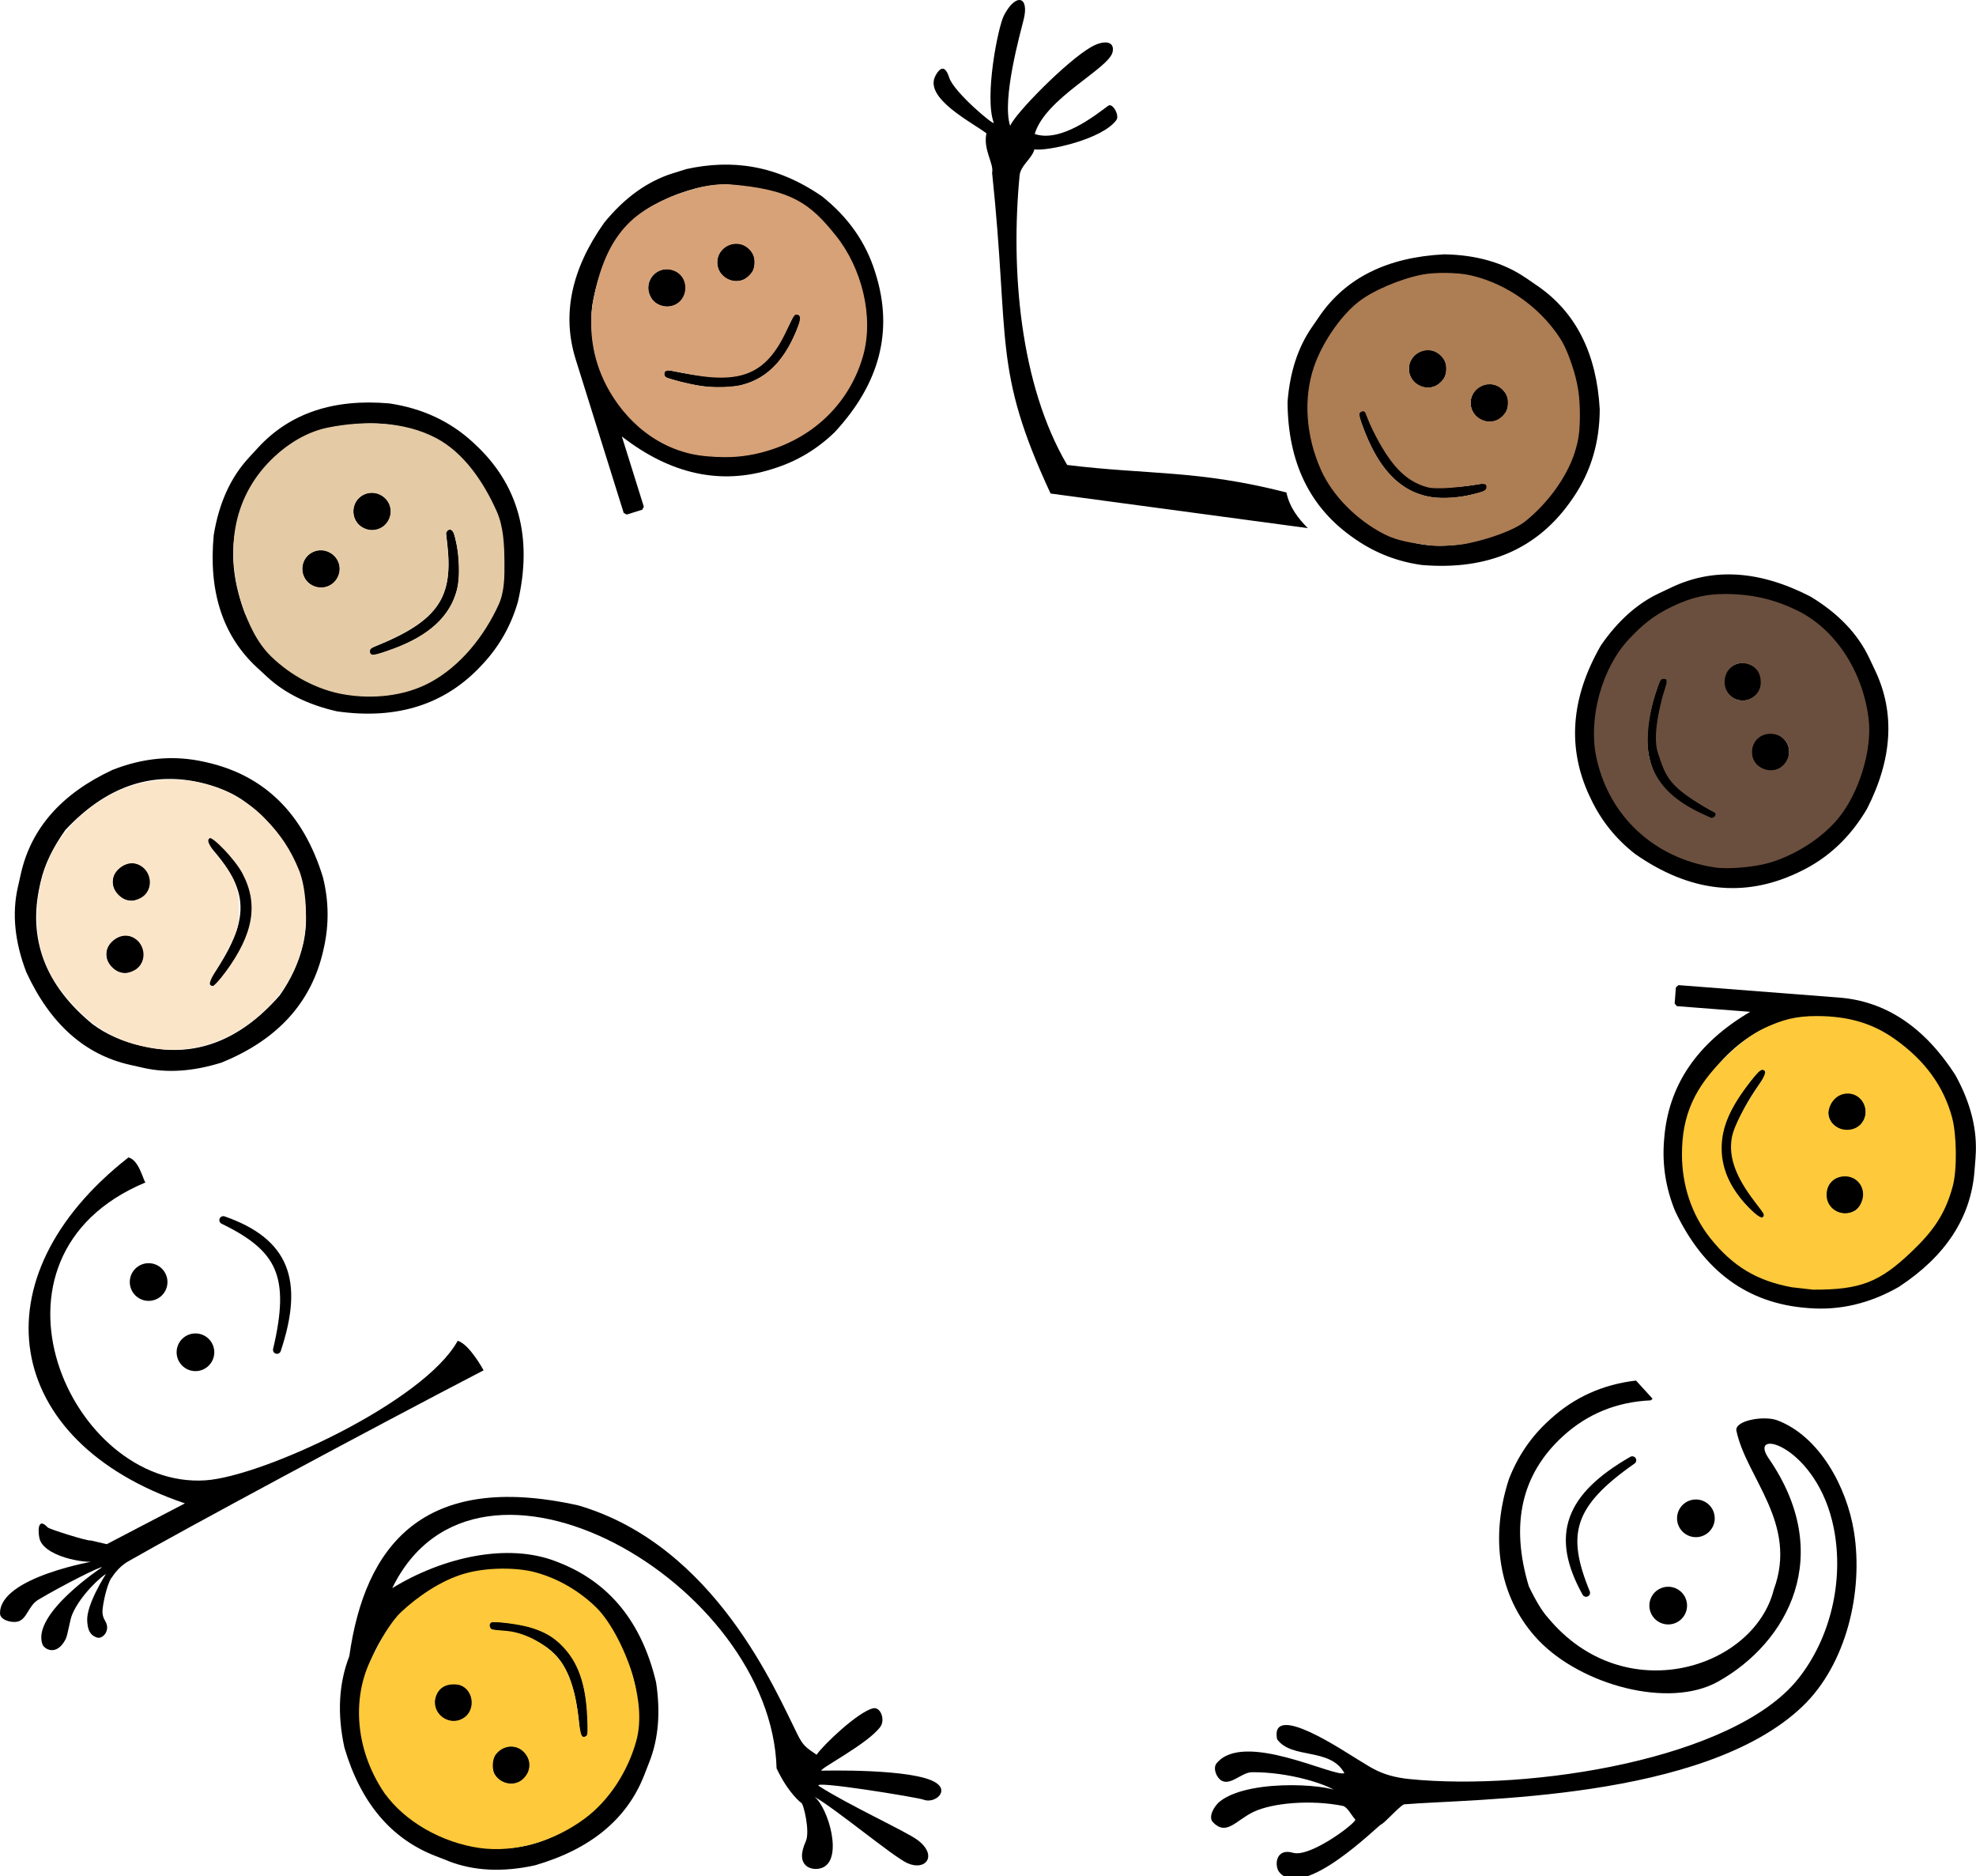 <?xml version="1.0" encoding="UTF-8" standalone="no"?>
<!-- Created with Inkscape (http://www.inkscape.org/) -->

<svg
   xmlns:dc="http://purl.org/dc/elements/1.1/"
   xmlns:cc="http://creativecommons.org/ns#"
   xmlns:rdf="http://www.w3.org/1999/02/22-rdf-syntax-ns#"
   xmlns:svg="http://www.w3.org/2000/svg"
   xmlns="http://www.w3.org/2000/svg"
   xmlns:sodipodi="http://sodipodi.sourceforge.net/DTD/sodipodi-0.dtd"
   xmlns:inkscape="http://www.inkscape.org/namespaces/inkscape"
   width="53.966mm"
   height="51.228mm"
   viewBox="0 0 53.966 51.228"
   version="1.1"
   id="svg8"
   inkscape:version="0.92.2 (5c3e80d, 2017-08-06)"
   sodipodi:docname="logo-small.svg"
   inkscape:export-filename="C:\Users\audra\Downloads\grooploops\logo.png"
   inkscape:export-xdpi="96"
   inkscape:export-ydpi="96">
  <defs
     id="defs2" />
  <sodipodi:namedview
     id="base"
     pagecolor="#ffffff"
     bordercolor="#666666"
     borderopacity="1.0"
     inkscape:pageopacity="0.0"
     inkscape:pageshadow="2"
     inkscape:zoom="1.1933151"
     inkscape:cx="111.11896"
     inkscape:cy="77.175477"
     inkscape:document-units="mm"
     inkscape:current-layer="layer1"
     showgrid="false"
     inkscape:window-width="1600"
     inkscape:window-height="838"
     inkscape:window-x="-8"
     inkscape:window-y="-8"
     inkscape:window-maximized="1"
     inkscape:snap-bbox="true"
     inkscape:snap-global="false"
     fit-margin-top="0"
     fit-margin-left="0"
     fit-margin-right="0"
     fit-margin-bottom="0" />
  <g
     inkscape:label="Layer 1"
     inkscape:groupmode="layer"
     id="layer1"
     transform="translate(-78.361,-78.122)">
    <g
       aria-label="grooploops"
       transform="matrix(-0.257,0.351,-0.351,-0.257,220.442,148.642)"
       style="font-style:normal;font-variant:normal;font-weight:normal;font-stretch:normal;font-size:4.939px;line-height:125%;font-family:'Austie Bost Simple Simon';-inkscape-font-specification:'Austie Bost Simple Simon';letter-spacing:0px;word-spacing:0px;fill:#000000;fill-opacity:1;stroke:none;stroke-width:0.265px;stroke-linecap:butt;stroke-linejoin:miter;stroke-opacity:1"
       id="text833" />
    <path
       d="m 90.613,128.939 -0.363,-0.141 c -1.214,-0.472 -2.042,-1.459 -2.483,-2.959 -0.2,-0.918 -0.155,-1.75 0.134,-2.495 0.423,-3.001 2.002,-5.063 6.257,-4.116 3.731,1.096 5.39,5.073 5.986,6.259 0.156,0.311 0.23,0.349 0.519,0.549 0.172,-0.258 1.127,-1.171 1.542,-1.268 0.207,-0.049 0.338,0.315 0.198,0.506 -0.341,0.465 -1.659,1.138 -1.61,1.197 0,0 2.53,-0.069 3.133,0.331 0.367,0.245 -0.051,0.576 -0.343,0.46 -0.154,-0.061 -3.124,-0.546 -2.854,-0.371 0.771,0.502 2.399,1.249 2.696,1.476 0.555,0.422 0.218,0.855 -0.284,0.628 -0.388,-0.176 -1.928,-1.462 -2.538,-1.813 0.379,0.294 0.809,1.75 0.188,1.949 -0.268,0.086 -0.735,-0.051 -0.423,-0.731 0.122,-0.267 -0.065,-1.047 -0.125,-1.052 -0.002,0.002 -0.349,-0.255 -0.673,-0.94 -0.14,-5.067 -8.172,-9.698 -10.497,-4.921 1.374,-0.842 3.14,-1.249 4.477,-0.729 l 0.061,0.024 c 1.389,0.54 2.278,1.632 2.668,3.276 0.124,0.816 0.065,1.537 -0.179,2.162 l -0.141,0.363 c -0.469,1.207 -1.465,2.03 -2.987,2.472 -0.881,0.193 -1.668,0.155 -2.361,-0.114 z m 4.87,-2.749 0.037,-0.095 c 0.519,-1.333 0.236,-2.641 -0.847,-3.924 -0.402,-0.388 -0.847,-0.677 -1.335,-0.867 -1.419,-0.552 -2.784,-0.245 -4.095,0.922 -0.354,0.437 -0.611,0.86 -0.77,1.27 -0.511,1.315 -0.261,2.61 0.752,3.887 0.438,0.428 0.881,0.728 1.328,0.902 l 0.089,0.035 c 1.43,0.556 2.776,0.265 4.038,-0.873 0.34,-0.335 0.608,-0.754 0.804,-1.257 z"
       style="font-style:normal;font-variant:normal;font-weight:normal;font-stretch:normal;font-size:28.222px;line-height:125%;font-family:circlefont;-inkscape-font-specification:circlefont;letter-spacing:0px;word-spacing:0px;fill:#000000;fill-opacity:1;stroke:none;stroke-width:0.115px;stroke-linecap:butt;stroke-linejoin:miter;stroke-opacity:1"
       id="path843"
       inkscape:connector-curvature="0"
       sodipodi:nodetypes="cccccscssccsssscasccccccccccccccscccscccc" />
    <path
       d="m 81.869,109.726 c 0.29,0.072 0.399,0.614 0.464,0.683 -4.887,2.042 -2.037,8.376 1.637,8.134 1.559,-0.103 5.972,-2.14 6.891,-3.81 0.326,0.095 0.707,0.806 0.707,0.806 -3.093,1.606 -8.213,4.359 -9.715,5.222 -0.272,0.157 -0.431,0.425 -0.431,0.425 -0.083,0.071 -0.218,0.508 -0.259,0.871 -0.015,0.131 0.013,0.232 0.071,0.327 0.157,0.256 -0.071,0.504 -0.224,0.452 -0.185,-0.062 -0.256,-0.197 -0.268,-0.465 -0.02,-0.45 0.51,-1.267 0.51,-1.267 -0.107,0.047 -0.687,0.557 -0.918,1.097 -0.071,0.166 -0.117,0.558 -0.184,0.686 -0.245,0.466 -0.583,0.269 -0.632,0.13 -0.291,-0.836 1.627,-2.098 1.627,-2.098 -0.014,-0.048 -1.099,0.503 -1.737,0.883 -0.284,0.169 -0.308,0.553 -0.584,0.602 -0.168,0.03 -0.458,-0.052 -0.462,-0.223 -0.025,-1.004 2.643,-1.445 2.643,-1.445 -0.097,0.107 -1.355,-0.049 -1.553,-0.563 -0.047,-0.123 -0.1,-0.679 0.211,-0.345 0.048,0.051 1.13,0.389 1.174,0.356 l 0.44,0.102 2.134,-1.114 c -4.989,-1.686 -5.738,-6.16 -1.542,-9.446 z"
       style="font-style:normal;font-variant:normal;font-weight:normal;font-stretch:normal;font-size:28.222px;line-height:125%;font-family:circlefont;-inkscape-font-specification:circlefont;letter-spacing:0px;word-spacing:0px;fill:#000000;fill-opacity:1;stroke:none;stroke-width:0.115px;stroke-linecap:butt;stroke-linejoin:miter;stroke-opacity:1"
       id="path845"
       inkscape:connector-curvature="0"
       sodipodi:nodetypes="ccsccscsssscssscsaacssccccc" />
    <path
       d="m 78.847,102.354 0.084,-0.374 c 0.28,-1.244 1.113,-2.188 2.5,-2.835 0.845,-0.334 1.681,-0.408 2.507,-0.222 l 0.059,0.013 c 1.59,0.358 2.651,1.404 3.183,3.137 0.162,0.647 0.17,1.292 0.025,1.935 l -0.013,0.059 c -0.321,1.427 -1.25,2.45 -2.787,3.071 -0.771,0.24 -1.478,0.288 -2.121,0.143 l -0.374,-0.084 c -1.24,-0.279 -2.184,-1.125 -2.833,-2.536 -0.314,-0.824 -0.391,-1.593 -0.23,-2.307 z m 3.376,4.324 0.094,0.021 c 1.368,0.308 2.595,-0.157 3.681,-1.395 0.318,-0.449 0.533,-0.922 0.646,-1.421 0.327,-1.454 -0.459,-2.904 -1.504,-3.794 -0.382,-0.325 -0.907,-0.509 -1.328,-0.604 -1.349,-0.304 -2.571,0.13 -3.666,1.3 -0.347,0.487 -0.572,0.959 -0.675,1.415 l -0.021,0.094 c -0.331,1.47 0.147,2.732 1.433,3.788 0.375,0.281 0.822,0.48 1.34,0.597 z"
       style="font-style:normal;font-variant:normal;font-weight:normal;font-stretch:normal;font-size:28.222px;line-height:125%;font-family:circlefont;-inkscape-font-specification:circlefont;letter-spacing:0px;word-spacing:0px;fill:#000000;fill-opacity:1;stroke:none;stroke-width:0.115px;stroke-linecap:butt;stroke-linejoin:miter;stroke-opacity:1"
       id="path847"
       inkscape:connector-curvature="0"
       sodipodi:nodetypes="cccccccccccccccccssccccccc" />
    <path
       d="m 85.155,90.621 0.26,-0.282 q 1.298,-1.404 3.584,-1.201 1.348,0.202 2.281,1.064 l 0.044,0.041 q 1.795,1.66 1.182,4.31 -0.276,0.961 -0.948,1.687 l -0.041,0.044 q -1.489,1.611 -3.95,1.262 -1.181,-0.268 -1.907,-0.939 l -0.282,-0.26 q -1.399,-1.294 -1.18,-3.614 0.212,-1.306 0.957,-2.111 z m 0.755,5.434 0.07,0.065 q 1.545,1.428 3.885,0.637 0.75,-0.343 1.271,-0.906 1.518,-1.641 0.634,-4.067 -0.406,-0.718 -0.881,-1.157 -1.523,-1.408 -3.824,-0.712 -0.817,0.371 -1.293,0.886 l -0.065,0.07 q -1.534,1.659 -0.658,3.996 0.276,0.647 0.861,1.188 z"
       style="font-style:normal;font-variant:normal;font-weight:normal;font-stretch:normal;font-size:28.222px;line-height:125%;font-family:circlefont;-inkscape-font-specification:circlefont;letter-spacing:0px;word-spacing:0px;fill:#000000;fill-opacity:1;stroke:none;stroke-width:0.115px;stroke-linecap:butt;stroke-linejoin:miter;stroke-opacity:1"
       id="path849"
       inkscape:connector-curvature="0" />
    <path
       d="m 96.738,82.854 0.366,-0.115 c 1.238,-0.272 2.454,-0.119 3.706,0.744 0.712,0.564 1.195,1.251 1.448,2.059 l 0.018,0.057 c 0.487,1.556 0.113,2.998 -1.121,4.326 -0.479,0.464 -1.033,0.794 -1.662,0.991 l -0.057,0.018 c -1.396,0.437 -2.76,0.139 -4.091,-0.893 l 0.599,1.916 -0.043,0.083 -0.423,0.132 -0.083,-0.043 -1.313,-4.199 c -0.379,-1.213 -0.121,-2.453 0.776,-3.722 0.556,-0.685 1.183,-1.136 1.881,-1.355 z m -2.051,5.088 0.029,0.091 c 0.419,1.339 1.436,2.168 3.051,2.487 0.548,0.051 1.065,-3.9e-4 1.554,-0.153 1.423,-0.445 2.502,-1.843 2.545,-3.221 0.015,-0.479 -0.028,-1.02 -0.157,-1.432 -0.413,-1.32 -1.739,-2.048 -2.951,-2.46 -0.497,-0.169 -1.127,-0.077 -1.573,0.063 l -0.091,0.029 c -1.438,0.45 -2.291,1.495 -2.561,3.137 -0.055,0.465 -0.004,0.952 0.155,1.459 z"
       style="font-style:normal;font-variant:normal;font-weight:normal;font-stretch:normal;font-size:28.222px;line-height:125%;font-family:circlefont;-inkscape-font-specification:circlefont;letter-spacing:0px;word-spacing:0px;fill:#000000;fill-opacity:1;stroke:none;stroke-width:0.115px;stroke-linecap:butt;stroke-linejoin:miter;stroke-opacity:1"
       id="path851"
       inkscape:connector-curvature="0"
       sodipodi:nodetypes="cccccccccccccscccccccscaccccc" />
    <path
       d="m 108.854,81.394 c -0.379,0.534 -1.89,0.862 -2.243,0.807 -0.071,0.261 -0.377,0.435 -0.404,0.712 -0.246,2.559 0.002,5.698 1.299,7.905 2.21,0.273 3.563,0.129 5.988,0.751 0.089,0.417 0.323,0.708 0.585,0.974 l -7.026,-0.945 c -1.593,-3.431 -1.108,-4.145 -1.597,-8.758 0.056,-0.248 -0.25,-0.628 -0.155,-1.077 -0.372,-0.29 -1.725,-0.961 -1.39,-1.577 0.06,-0.111 0.232,-0.39 0.374,0.056 0.128,0.402 1.257,1.343 1.215,1.229 -0.258,-0.702 0.113,-2.61 0.282,-2.933 0.322,-0.615 0.692,-0.522 0.538,0.109 -0.085,0.348 -0.608,2.191 -0.371,2.913 0.133,-0.338 1.55,-1.777 2.211,-2.154 0.355,-0.203 0.655,-0.161 0.586,0.139 -0.105,0.455 -1.839,1.258 -2.126,2.235 0.713,0.246 1.672,-0.523 2.006,-0.77 0.121,-0.089 0.314,0.262 0.227,0.384 z"
       style="font-style:normal;font-variant:normal;font-weight:normal;font-stretch:normal;font-size:28.222px;line-height:125%;font-family:circlefont;-inkscape-font-specification:circlefont;letter-spacing:0px;word-spacing:0px;fill:#000000;fill-opacity:1;stroke:none;stroke-width:0.115px;stroke-linecap:butt;stroke-linejoin:miter;stroke-opacity:1"
       id="path853"
       inkscape:connector-curvature="0"
       sodipodi:nodetypes="ccsccccccasssscsscssc" />
    <path
       d="m 120.032,85.709 0.316,0.217 q 1.576,1.083 1.703,3.374 -0.005,1.363 -0.725,2.411 l -0.034,0.049 q -1.385,2.016 -4.095,1.79 -0.991,-0.135 -1.806,-0.695 l -0.049,-0.034 q -1.808,-1.242 -1.817,-3.728 0.095,-1.207 0.655,-2.022 l 0.217,-0.316 q 1.079,-1.571 3.407,-1.688 1.323,0.022 2.227,0.643 z m -5.268,1.529 -0.054,0.079 q -1.191,1.734 -0.072,3.936 0.448,0.693 1.08,1.127 1.843,1.266 4.116,0.043 0.652,-0.505 1.019,-1.038 1.174,-1.709 0.154,-3.887 -0.485,-0.755 -1.063,-1.152 l -0.079,-0.054 q -1.862,-1.28 -4.049,-0.077 -0.6,0.366 -1.052,1.023 z"
       style="font-style:normal;font-variant:normal;font-weight:normal;font-stretch:normal;font-size:28.222px;line-height:125%;font-family:circlefont;-inkscape-font-specification:circlefont;letter-spacing:0px;word-spacing:0px;fill:#000000;fill-opacity:1;stroke:none;stroke-width:0.115px;stroke-linecap:butt;stroke-linejoin:miter;stroke-opacity:1"
       id="path855"
       inkscape:connector-curvature="0" />
    <path
       d="m 129.409,96.084 0.164,0.347 q 0.819,1.728 -0.221,3.773 -0.69,1.176 -1.838,1.72 l -0.054,0.026 q -2.21,1.048 -4.44,-0.508 -0.789,-0.614 -1.212,-1.508 l -0.026,-0.054 q -0.94,-1.982 0.301,-4.136 0.688,-0.996 1.582,-1.42 l 0.347,-0.164 q 1.722,-0.817 3.794,0.251 1.133,0.683 1.603,1.674 z m -5.324,-1.323 -0.087,0.041 q -1.901,0.901 -2.038,3.368 0.039,0.824 0.368,1.517 0.958,2.02 3.538,2.104 0.817,-0.109 1.402,-0.386 1.874,-0.888 2.085,-3.284 -0.04,-0.896 -0.341,-1.53 l -0.041,-0.087 q -0.968,-2.042 -3.463,-2.099 -0.703,0.015 -1.423,0.356 z"
       style="font-style:normal;font-variant:normal;font-weight:normal;font-stretch:normal;font-size:28.222px;line-height:125%;font-family:circlefont;-inkscape-font-specification:circlefont;letter-spacing:0px;word-spacing:0px;fill:#000000;fill-opacity:1;stroke:none;stroke-width:0.115px;stroke-linecap:butt;stroke-linejoin:miter;stroke-opacity:1"
       id="path857"
       inkscape:connector-curvature="0" />
    <path
       d="m 132.316,109.715 -0.03,0.382 q -0.148,1.906 -2.067,3.164 -1.183,0.678 -2.45,0.58 l -0.06,-0.005 q -2.438,-0.189 -3.6,-2.648 -0.379,-0.925 -0.303,-1.911 l 0.005,-0.06 q 0.169,-2.187 2.349,-3.467 l -2.002,-0.155 -0.061,-0.071 0.034,-0.442 0.071,-0.061 4.386,0.34 q 1.9,0.147 3.168,2.103 0.644,1.156 0.559,2.25 z m -3.962,-3.794 -0.096,-0.007 q -2.098,-0.163 -3.442,1.91 -0.376,0.734 -0.435,1.499 -0.173,2.229 2.025,3.584 0.763,0.312 1.409,0.362 2.068,0.16 3.441,-1.813 0.41,-0.798 0.465,-1.497 l 0.007,-0.096 q 0.175,-2.253 -1.962,-3.543 -0.617,-0.336 -1.412,-0.398 z"
       style="font-style:normal;font-variant:normal;font-weight:normal;font-stretch:normal;font-size:28.222px;line-height:125%;font-family:circlefont;-inkscape-font-specification:circlefont;letter-spacing:0px;word-spacing:0px;fill:#000000;fill-opacity:1;stroke:none;stroke-width:0.115px;stroke-linecap:butt;stroke-linejoin:miter;stroke-opacity:1"
       id="path859"
       inkscape:connector-curvature="0" />
    <g
       style="font-style:normal;font-variant:normal;font-weight:normal;font-stretch:normal;font-size:4.939px;line-height:125%;font-family:'Austie Bost Simple Simon';-inkscape-font-specification:'Austie Bost Simple Simon';letter-spacing:0px;word-spacing:0px;fill:#000000;fill-opacity:1;stroke:none;stroke-width:0.265px;stroke-linecap:butt;stroke-linejoin:miter;stroke-opacity:1"
       id="g825"
       transform="matrix(-0.296,0.319,-0.319,-0.296,184.706,111.692)">
      <path
         sodipodi:nodetypes="ccascsssacsaaccccsscsaccccccsccccaaacc"
         inkscape:connector-curvature="0"
         id="path861"
         style="font-style:normal;font-variant:normal;font-weight:normal;font-stretch:normal;font-size:28.222px;font-family:circlefont;-inkscape-font-specification:circlefont;stroke-width:0.265px"
         d="m 132.734,90.012 c 0.291,0.128 1.684,0.09 1.886,0.19 0.206,0.103 6.85,0.31 6.552,2.646 -0.063,0.494 -0.96,1.238 -1.482,0.193 -0.479,-0.959 -3.871,-1.602 -4.18,-1.451 -0.017,0.31 -0.25,0.921 -0.097,1.17 1.08,1.755 2.87,3.366 4.083,3.848 1.149,0.457 2.278,0.202 2.212,1.427 -0.025,0.468 -0.825,0.644 -1.287,0.564 -2.456,-0.426 -5.832,-4.84 -5.437,-5.133 0.034,0.853 1.171,3.233 2.762,4.914 0.434,0.458 1.518,0.391 1.678,1.027 0.092,0.365 -0.194,0.947 -0.569,0.974 -2.677,0.193 -4.378,-6.028 -5.017,-6.298 -0.588,1.77 1.63,3.002 1.313,4.547 -1.456,1.979 -2.313,-3.663 -2.516,-4.604 -0.183,-0.787 -0.198,-1.732 -1.305,-3.194 -4.63,-6.115 -14.771,-14.074 -21.192,-13.599 -3.23,0.239 -6.472,2.056 -8.455,4.788 -3.072,4.233 -1.009,8.283 -0.448,6.042 1.586,-7.271 7.667,-8.809 12.441,-7.264 3.381,1.094 5.99,6.161 5.767,10.003 -0.199,3.423 -2.358,6.496 -6.137,8.255 -1.431,0.572 -2.901,0.795 -4.412,0.669 l -0.137,-0.011 c -2.023,-0.169 -3.831,-0.933 -5.423,-2.292 l 0.128,-1.538 0.151,0.013 c 1.525,1.501 3.322,2.338 5.391,2.51 3.516,0.293 6.305,-1.318 8.368,-4.833 0.374,-0.946 0.583,-1.689 0.629,-2.229 0.977,-7.456 -6.461,-11.642 -10.934,-9.183 -4.093,1.7 -3.969,6.048 -5.713,8.502 -0.397,0.52 -1.888,-0.621 -2.222,-1.437 -1.072,-2.62 0.107,-6.061 1.854,-8.289 2.35,-2.997 6.431,-5.312 10.233,-5.081 8.569,0.519 18.322,11.25 21.516,14.155 z" />
    </g>
    <circle
       style="fill:none;fill-opacity:1;stroke:none;stroke-width:0.076;stroke-linejoin:round;stroke-miterlimit:4;stroke-dasharray:none;stroke-opacity:1"
       id="path837"
       cx="187.952"
       cy="111.216"
       r="18.387"
       transform="rotate(18.666)" />
    <circle
       style="fill:#000000;fill-opacity:1;stroke:#000000;stroke-width:0.139;stroke-linejoin:round;stroke-miterlimit:4;stroke-dasharray:none;stroke-opacity:1"
       id="path866-4"
       cx="96.578"
       cy="85.983"
       r="0.445" />
    <path
       style="fill:#000000;fill-rule:evenodd;stroke:#000000;stroke-width:0.217;stroke-linecap:round;stroke-linejoin:round;stroke-miterlimit:4;stroke-dasharray:none;stroke-opacity:1;paint-order:stroke fill markers"
       d="m 96.604,88.335 c 2.035,0.448 2.781,0.057 3.518,-1.521 -0.564,1.7 -1.611,2.123 -3.518,1.521 z"
       id="path895"
       inkscape:connector-curvature="0"
       sodipodi:nodetypes="ccc" />
    <circle
       style="fill:#000000;fill-opacity:1;stroke:#000000;stroke-width:0.139;stroke-linejoin:round;stroke-miterlimit:4;stroke-dasharray:none;stroke-opacity:1"
       id="path866-4-6"
       cx="98.463"
       cy="85.286"
       r="0.445" />
    <circle
       style="fill:#000000;fill-opacity:1;stroke:#000000;stroke-width:0.139;stroke-linejoin:round;stroke-miterlimit:4;stroke-dasharray:none;stroke-opacity:1"
       id="path866-4-9"
       cx="90.744"
       cy="124.609"
       r="0.445" />
    <circle
       style="fill:#000000;fill-opacity:1;stroke:#000000;stroke-width:0.139;stroke-linejoin:round;stroke-miterlimit:4;stroke-dasharray:none;stroke-opacity:1"
       id="path866-4-4"
       cx="92.316"
       cy="126.319"
       r="0.445" />
    <path
       style="fill:#000000;fill-rule:evenodd;stroke:#000000;stroke-width:0.217;stroke-linecap:round;stroke-linejoin:round;stroke-miterlimit:4;stroke-dasharray:none;stroke-opacity:1;paint-order:stroke fill markers"
       d="m 94.31,125.441 c -0.162,-2.078 -0.752,-2.678 -2.476,-2.925 1.79,0.047 2.499,0.926 2.476,2.925 z"
       id="path895-0"
       inkscape:connector-curvature="0"
       sodipodi:nodetypes="ccc"
       inkscape:transform-center-x="-0.46491404"
       inkscape:transform-center-y="-0.92989017" />
    <path
       style="fill:#000000;fill-rule:evenodd;stroke:#000000;stroke-width:0.217;stroke-linecap:round;stroke-linejoin:round;stroke-miterlimit:4;stroke-dasharray:none;stroke-opacity:1;paint-order:stroke fill markers"
       d="m 85.925,114.98 c 0.48,-2.028 0.102,-2.78 -1.465,-3.542 1.69,0.592 2.096,1.645 1.465,3.542 z"
       id="path895-2"
       inkscape:connector-curvature="0"
       sodipodi:nodetypes="ccc" />
    <circle
       style="fill:#000000;fill-opacity:1;stroke:#000000;stroke-width:0.139;stroke-linejoin:round;stroke-miterlimit:4;stroke-dasharray:none;stroke-opacity:1"
       id="path866-4-9-2"
       cx="82.42"
       cy="113.128"
       r="0.445" />
    <circle
       style="fill:#000000;fill-opacity:1;stroke:#000000;stroke-width:0.139;stroke-linejoin:round;stroke-miterlimit:4;stroke-dasharray:none;stroke-opacity:1"
       id="path866-4-9-8"
       cx="83.699"
       cy="115.046"
       r="0.445" />
    <circle
       style="fill:#000000;fill-opacity:1;stroke:#000000;stroke-width:0.139;stroke-linejoin:round;stroke-miterlimit:4;stroke-dasharray:none;stroke-opacity:1"
       id="path866-4-9-3"
       cx="81.781"
       cy="104.177"
       r="0.445" />
    <circle
       style="fill:#000000;fill-opacity:1;stroke:#000000;stroke-width:0.139;stroke-linejoin:round;stroke-miterlimit:4;stroke-dasharray:none;stroke-opacity:1"
       id="path866-4-9-1"
       cx="81.955"
       cy="102.201"
       r="0.445" />
    <path
       style="fill:#000000;fill-rule:evenodd;stroke:#000000;stroke-width:0.217;stroke-linecap:round;stroke-linejoin:round;stroke-miterlimit:4;stroke-dasharray:none;stroke-opacity:1;paint-order:stroke fill markers"
       d="m 84.177,104.937 c 1.194,-1.708 1.12,-2.547 -0.056,-3.832 1.353,1.173 1.342,2.302 0.056,3.832 z"
       id="path895-2-4"
       inkscape:connector-curvature="0"
       sodipodi:nodetypes="ccc"
       inkscape:transform-center-x="0.058136159"
       inkscape:transform-center-y="-0.98808961" />
    <path
       style="fill:#000000;fill-rule:evenodd;stroke:#000000;stroke-width:0.217;stroke-linecap:round;stroke-linejoin:round;stroke-miterlimit:4;stroke-dasharray:none;stroke-opacity:1;paint-order:stroke fill markers"
       d="m 88.564,95.904 c 1.942,-0.756 2.346,-1.495 2.083,-3.217 0.473,1.727 -0.163,2.66 -2.083,3.217 z"
       id="path895-2-3"
       inkscape:connector-curvature="0"
       sodipodi:nodetypes="ccc" />
    <circle
       style="fill:#000000;fill-opacity:1;stroke:#000000;stroke-width:0.139;stroke-linejoin:round;stroke-miterlimit:4;stroke-dasharray:none;stroke-opacity:1"
       id="path866-4-5"
       cx="87.128"
       cy="93.656"
       r="0.445" />
    <circle
       style="fill:#000000;fill-opacity:1;stroke:#000000;stroke-width:0.139;stroke-linejoin:round;stroke-miterlimit:4;stroke-dasharray:none;stroke-opacity:1"
       id="path866-4-42"
       cx="88.523"
       cy="92.087"
       r="0.445" />
    <circle
       style="fill:#000000;fill-opacity:1;stroke:#000000;stroke-width:0.139;stroke-linejoin:round;stroke-miterlimit:4;stroke-dasharray:none;stroke-opacity:1"
       id="path866-4-69"
       cx="117.353"
       cy="88.193"
       r="0.445" />
    <circle
       style="fill:#000000;fill-opacity:1;stroke:#000000;stroke-width:0.139;stroke-linejoin:round;stroke-miterlimit:4;stroke-dasharray:none;stroke-opacity:1"
       id="path866-4-8"
       cx="119.039"
       cy="89.123"
       r="0.445" />
    <path
       style="fill:#000000;fill-rule:evenodd;stroke:#000000;stroke-width:0.217;stroke-linecap:round;stroke-linejoin:round;stroke-miterlimit:4;stroke-dasharray:none;stroke-opacity:1;paint-order:stroke fill markers"
       d="m 115.584,89.454 c 0.819,1.916 1.571,2.296 3.283,1.977 -1.711,0.529 -2.664,-0.077 -3.283,-1.977 z"
       id="path895-5"
       inkscape:connector-curvature="0"
       sodipodi:nodetypes="ccc" />
    <path
       style="fill:#000000;fill-rule:evenodd;stroke:#000000;stroke-width:0.217;stroke-linecap:round;stroke-linejoin:round;stroke-miterlimit:4;stroke-dasharray:none;stroke-opacity:1;paint-order:stroke fill markers"
       d="m 123.793,96.746 c -0.558,2.008 -0.187,2.832 1.349,3.653 -1.666,-0.656 -2.053,-1.783 -1.349,-3.653 z"
       id="path895-3"
       inkscape:connector-curvature="0"
       sodipodi:nodetypes="ccc" />
    <circle
       style="fill:#000000;fill-opacity:1;stroke:#000000;stroke-width:0.139;stroke-linejoin:round;stroke-miterlimit:4;stroke-dasharray:none;stroke-opacity:1"
       id="path866-4-8-2"
       cx="125.956"
       cy="96.737"
       r="0.445" />
    <circle
       style="fill:#000000;fill-opacity:1;stroke:#000000;stroke-width:0.139;stroke-linejoin:round;stroke-miterlimit:4;stroke-dasharray:none;stroke-opacity:1"
       id="path866-4-8-9"
       cx="126.711"
       cy="98.655"
       r="0.445" />
    <path
       style="fill:#000000;fill-opacity:1;stroke:#000000;stroke-width:0.139;stroke-linejoin:round;stroke-miterlimit:4;stroke-dasharray:none;stroke-opacity:1"
       d="m 129.249,108.478 a 0.445,0.445 0 0 1 -0.445,0.445 0.445,0.445 0 0 1 -0.445,-0.445 0.445,0.445 0 0 1 0.445,-0.445 0.445,0.445 0 0 1 0.445,0.445 z"
       id="path866-4-8-1"
       inkscape:connector-curvature="0" />
    <circle
       style="fill:#000000;fill-opacity:1;stroke:#000000;stroke-width:0.139;stroke-linejoin:round;stroke-miterlimit:4;stroke-dasharray:none;stroke-opacity:1"
       id="path866-4-8-7"
       cx="128.745"
       cy="110.745"
       r="0.445" />
    <circle
       style="fill:#000000;fill-opacity:1;stroke:#000000;stroke-width:0.139;stroke-linejoin:round;stroke-miterlimit:4;stroke-dasharray:none;stroke-opacity:1"
       id="path866-4-8-8"
       cx="124.677"
       cy="119.58"
       r="0.445" />
    <circle
       style="fill:#000000;fill-opacity:1;stroke:#000000;stroke-width:0.139;stroke-linejoin:round;stroke-miterlimit:4;stroke-dasharray:none;stroke-opacity:1"
       id="path866-4-8-16"
       cx="123.921"
       cy="121.963"
       r="0.445" />
    <path
       style="fill:#000000;fill-rule:evenodd;stroke:#000000;stroke-width:0.217;stroke-linecap:round;stroke-linejoin:round;stroke-miterlimit:4;stroke-dasharray:none;stroke-opacity:1;paint-order:stroke fill markers"
       d="m 126.484,107.436 c -1.237,1.677 -1.183,2.518 -0.041,3.832 -1.323,-1.207 -1.284,-2.335 0.041,-3.832 z"
       id="path895-3-6"
       inkscape:connector-curvature="0"
       sodipodi:nodetypes="ccc" />
    <path
       style="fill:#000000;fill-rule:evenodd;stroke:#000000;stroke-width:0.217;stroke-linecap:round;stroke-linejoin:round;stroke-miterlimit:4;stroke-dasharray:none;stroke-opacity:1;paint-order:stroke fill markers"
       d="m 122.94,117.995 c -1.707,1.195 -1.925,2.008 -1.262,3.619 -0.869,-1.566 -0.471,-2.623 1.262,-3.619 z"
       id="path895-3-7"
       inkscape:connector-curvature="0"
       sodipodi:nodetypes="ccc" />
    <path
       style="fill:#fec93a;fill-opacity:1;stroke:#fec93a;stroke-width:0.041;stroke-opacity:1"
       d="m 88.866,127.055 c -0.818,-1.216 -0.885,-2.689 -0.273,-3.767 0.198,-0.424 0.481,-0.895 0.741,-1.138 0.435,-0.407 1.072,-0.853 1.713,-1.039 0.616,-0.179 1.431,-0.171 1.923,-0.039 0.651,0.175 1.234,0.535 1.668,0.964 0.406,0.402 0.823,1.235 1.01,1.939 0.145,0.546 0.22,1.149 0.067,1.693 -0.228,0.809 -0.724,1.597 -1.4,2.097 -0.796,0.589 -1.862,0.941 -2.871,0.794 -0.985,-0.144 -2.008,-0.696 -2.578,-1.505 z m 3.799,-0.349 c 0.232,-0.223 0.233,-0.551 0.002,-0.773 -0.225,-0.216 -0.577,-0.179 -0.782,0.082 -0.106,0.135 -0.116,0.447 -0.019,0.586 0.193,0.275 0.571,0.325 0.8,0.105 z m 1.719,-1.165 c 0.047,-0.03 0.053,-0.135 0.032,-0.565 -0.043,-0.887 -0.245,-1.461 -0.67,-1.906 -0.255,-0.268 -0.494,-0.408 -0.9,-0.529 -0.293,-0.088 -0.979,-0.176 -1.076,-0.139 -0.094,0.036 -0.065,0.213 0.039,0.235 0.051,0.011 0.224,0.022 0.397,0.039 0.532,0.051 1.076,0.383 1.363,0.709 0.286,0.317 0.502,0.911 0.572,1.682 0.057,0.478 0.1,0.564 0.243,0.474 z m -3.368,-0.481 c 0.413,-0.244 0.281,-0.925 -0.187,-0.963 -0.314,-0.025 -0.52,0.104 -0.592,0.371 -0.122,0.451 0.376,0.83 0.779,0.592 z"
       id="path872"
       inkscape:connector-curvature="0"
       sodipodi:nodetypes="cccaccaasscccccccccscccscccsscs" />
    <path
       style="fill:#fbe5c9;fill-opacity:1;stroke:#fbe5c9;stroke-width:0.058;stroke-opacity:1"
       d="m 82.491,106.707 c -0.786,-0.132 -1.409,-0.453 -1.968,-1.014 -0.798,-0.8 -1.129,-1.554 -1.122,-2.559 0.01,-1.329 0.571,-2.361 1.696,-3.113 1.384,-0.926 3.299,-0.731 4.464,0.455 0.44,0.448 0.712,0.858 0.941,1.42 0.197,0.484 0.245,1.392 0.104,1.991 -0.199,0.85 -0.651,1.541 -1.363,2.089 -0.848,0.652 -1.768,0.896 -2.753,0.73 z m 2.047,-2.018 c 0.78,-1.06 0.92,-1.886 0.464,-2.742 -0.199,-0.373 -0.823,-1.028 -0.922,-0.967 -0.116,0.072 -0.067,0.205 0.198,0.53 0.463,0.568 0.579,0.853 0.58,1.42 6.9e-4,0.451 -0.018,0.532 -0.211,0.93 -0.117,0.24 -0.304,0.578 -0.415,0.752 -0.201,0.312 -0.222,0.469 -0.064,0.469 0.045,0 0.211,-0.177 0.37,-0.392 z m -2.504,-0.041 c 0.429,-0.222 0.337,-0.876 -0.14,-0.996 -0.304,-0.076 -0.673,0.222 -0.667,0.54 0.005,0.252 0.287,0.534 0.538,0.538 0.058,9.1e-4 0.178,-0.036 0.268,-0.082 z m 0.174,-1.976 c 0.429,-0.222 0.337,-0.876 -0.14,-0.996 -0.304,-0.076 -0.673,0.222 -0.667,0.54 0.005,0.252 0.287,0.534 0.538,0.538 0.058,9e-4 0.178,-0.036 0.268,-0.082 z"
       id="path882"
       inkscape:connector-curvature="0" />
    <path
       style="fill:#e4cba5;fill-opacity:1;stroke:#e4cba5;stroke-width:0.029;stroke-opacity:1"
       d="m 87.756,97.069 c -0.731,-0.126 -1.441,-0.511 -1.974,-1.026 -0.389,-0.376 -0.633,-0.91 -0.797,-1.413 -0.501,-1.584 -0.207,-3.018 0.885,-4.034 0.4,-0.372 0.908,-0.675 1.445,-0.784 0.97,-0.197 2.081,-0.177 2.956,0.287 0.756,0.402 1.287,1.198 1.638,1.98 0.192,0.427 0.21,0.92 0.214,1.389 0.004,0.392 0.004,0.808 -0.159,1.164 -0.392,0.856 -1.04,1.671 -1.87,2.116 -0.693,0.371 -1.562,0.455 -2.336,0.321 z m 1.365,-1.224 c 0.968,-0.36 1.536,-0.886 1.732,-1.607 0.116,-0.425 0.025,-1.498 -0.139,-1.636 -0.054,-0.045 -0.069,-0.047 -0.123,-0.01 -0.036,0.025 -0.059,0.069 -0.057,0.11 0.003,0.038 0.021,0.24 0.04,0.449 0.112,1.127 -0.216,1.734 -1.251,2.273 -0.152,0.08 -0.394,0.195 -0.538,0.255 -0.313,0.131 -0.334,0.145 -0.334,0.232 0,0.152 0.109,0.141 0.668,-0.067 z m -1.753,-1.726 c 0.165,-0.08 0.282,-0.271 0.282,-0.462 0,-0.388 -0.42,-0.642 -0.768,-0.464 -0.372,0.19 -0.368,0.74 0.006,0.925 0.159,0.079 0.32,0.079 0.48,0.002 z m 1.395,-1.569 c 0.165,-0.08 0.281,-0.271 0.281,-0.462 0,-0.388 -0.42,-0.642 -0.768,-0.464 -0.372,0.19 -0.368,0.74 0.006,0.925 0.159,0.079 0.32,0.079 0.48,0.002 z"
       id="path884"
       inkscape:connector-curvature="0"
       sodipodi:nodetypes="aacsaaaaaaacsccccccscccscccccscccc" />
    <path
       style="fill:#d7a278;fill-opacity:1;stroke:#d7a278;stroke-width:0.029;stroke-opacity:1"
       d="m 94.786,88.32 c -0.283,-0.699 -0.322,-1.431 -0.199,-2.045 0.168,-0.842 0.438,-1.534 0.949,-2.045 0.392,-0.392 0.957,-0.675 1.532,-0.858 0.415,-0.132 0.728,-0.205 1.138,-0.208 1.789,0.128 2.288,0.548 2.973,1.402 0.699,0.871 1.042,2.196 0.739,3.27 -0.322,1.138 -1.175,2.112 -2.475,2.543 -0.41,0.136 -0.827,0.213 -1.283,0.211 -0.32,-9.1e-4 -0.667,-0.03 -0.932,-0.091 -1.272,-0.293 -2.086,-1.299 -2.442,-2.178 z m 3.859,0.322 c 0.652,-0.179 1.109,-0.63 1.459,-1.439 0.132,-0.306 0.153,-0.446 0.072,-0.489 -0.033,-0.018 -0.077,-0.025 -0.098,-0.017 -0.021,0.008 -0.106,0.123 -0.166,0.265 -0.588,1.378 -1.275,1.682 -2.977,1.313 -0.371,-0.081 -0.441,-0.059 -0.441,0.066 0,0.045 0.025,0.081 0.074,0.105 0.11,0.053 0.616,0.178 0.914,0.226 0.326,0.053 0.916,0.038 1.162,-0.03 z m -1.776,-2.224 c 0.319,-0.218 0.291,-0.732 -0.049,-0.896 -0.501,-0.243 -0.975,0.296 -0.67,0.762 0.145,0.223 0.495,0.288 0.719,0.134 z m 1.782,-0.639 c 0.1,-0.038 0.233,-0.16 0.288,-0.266 0.022,-0.043 0.041,-0.145 0.041,-0.227 0,-0.167 -0.044,-0.269 -0.165,-0.383 -0.361,-0.342 -0.962,-0.009 -0.87,0.482 0.058,0.308 0.411,0.505 0.705,0.394 z"
       id="path886"
       inkscape:connector-curvature="0"
       sodipodi:nodetypes="cssccasccscsccsssccssccsccscccc" />
    <path
       style="fill:#ad7d54;fill-opacity:1;stroke:#ad7d54;stroke-width:0.029;stroke-opacity:1"
       d="m 117.42,93.001 c -0.494,-0.067 -0.881,-0.121 -1.23,-0.297 -0.762,-0.384 -1.423,-1.055 -1.733,-1.743 -0.435,-0.965 -0.478,-1.991 -0.199,-2.813 0.211,-0.621 0.692,-1.357 1.202,-1.764 0.398,-0.317 1.161,-0.637 1.75,-0.751 0.345,-0.066 0.945,-0.056 1.264,0.011 0.892,0.186 1.759,0.749 2.326,1.501 0.234,0.31 0.328,0.507 0.477,0.945 0.165,0.486 0.216,0.863 0.217,1.344 4.3e-4,0.438 -0.026,0.692 -0.147,1.06 -0.213,0.649 -0.716,1.35 -1.331,1.846 -0.314,0.253 -1.007,0.491 -1.596,0.611 -0.279,0.057 -0.819,0.074 -1,0.05 z m 1.017,-1.335 c 0.4,-0.083 0.522,-0.134 0.532,-0.22 0.016,-0.134 -0.043,-0.149 -0.361,-0.096 -0.393,0.065 -1.01,0.128 -1.254,0.064 -0.621,-0.164 -1.031,-0.634 -1.485,-1.545 -0.129,-0.258 -0.2,-0.486 -0.221,-0.508 -0.048,-0.05 -0.152,-0.019 -0.175,0.051 -0.009,0.029 0.024,0.168 0.074,0.309 0.413,1.169 1.016,1.816 1.843,1.978 0.251,0.049 0.726,0.034 1.046,-0.032 z m 0.79,-2.05 c 0.1,-0.038 0.233,-0.16 0.288,-0.266 0.022,-0.043 0.041,-0.145 0.041,-0.227 0,-0.167 -0.044,-0.269 -0.165,-0.383 -0.361,-0.342 -0.962,-0.009 -0.87,0.482 0.058,0.308 0.411,0.505 0.705,0.394 z m -1.686,-0.93 c 0.1,-0.038 0.233,-0.16 0.288,-0.266 0.022,-0.043 0.041,-0.145 0.041,-0.227 0,-0.167 -0.044,-0.269 -0.165,-0.383 -0.361,-0.342 -0.962,-0.009 -0.87,0.482 0.058,0.308 0.411,0.505 0.705,0.394 z"
       id="path888"
       inkscape:connector-curvature="0"
       sodipodi:nodetypes="csscsscsccscccccccccccccccccscccccsccc" />
    <path
       style="fill:#6a4f3e;fill-opacity:1;stroke:#6a4f3e;stroke-width:0.041;stroke-opacity:1"
       d="m 125.178,101.785 c -1.647,-0.257 -2.872,-1.409 -3.203,-3.003 -0.218,-1.052 0.157,-2.41 0.879,-3.184 0.346,-0.371 0.671,-0.654 1.192,-0.9 0.579,-0.274 1.027,-0.36 1.655,-0.332 0.651,0.029 1.196,0.18 1.728,0.44 1.045,0.508 1.789,1.661 1.945,2.945 0.101,0.825 -0.248,1.989 -0.811,2.687 -0.44,0.546 -1.209,1.042 -1.948,1.24 -0.374,0.1 -1.064,0.166 -1.438,0.107 z m -0.007,-1.329 c 0.036,-0.014 0.065,-0.065 0.064,-0.113 -4.3e-4,-0.065 -0.095,-0.079 -0.299,-0.198 -1.005,-0.584 -1.071,-0.853 -1.276,-1.468 -0.152,-0.456 0.054,-1.235 0.102,-1.438 0.048,-0.203 0.131,-0.41 0.134,-0.478 0.004,-0.105 -0.01,-0.123 -0.098,-0.123 -0.092,0 -0.115,0.035 -0.216,0.338 -0.242,0.721 -0.308,1.476 -0.171,1.946 0.174,0.597 0.63,1.062 1.388,1.418 0.346,0.162 0.293,0.146 0.372,0.116 z m 1.881,-1.4 c 0.377,-0.341 0.164,-0.918 -0.34,-0.918 -0.346,0 -0.578,0.287 -0.513,0.636 0.068,0.363 0.577,0.532 0.853,0.283 z m -0.872,-1.842 c 0.191,-0.099 0.289,-0.256 0.289,-0.462 0,-0.226 -0.098,-0.401 -0.272,-0.483 -0.376,-0.179 -0.756,0.062 -0.756,0.479 0,0.387 0.401,0.64 0.738,0.466 z"
       id="path890"
       inkscape:connector-curvature="0"
       sodipodi:nodetypes="csssssscsccccaccscscccsccsscss" />
    <path
       style="fill:#fec93a;fill-opacity:1;stroke:#fec93a;stroke-width:0.041;stroke-opacity:1"
       d="m 127.303,113.251 c -0.936,-0.171 -1.602,-0.56 -2.216,-1.332 -0.509,-0.641 -0.769,-1.44 -0.77,-2.272 -0.002,-1.087 0.356,-1.832 1.155,-2.619 0.322,-0.317 0.704,-0.64 1.106,-0.825 0.455,-0.21 0.818,-0.319 1.411,-0.317 0.864,0.004 1.515,0.201 2.117,0.63 0.818,0.582 1.32,1.282 1.548,2.124 0.124,0.458 0.141,1.413 0.018,1.868 -0.201,0.747 -0.523,1.209 -1.108,1.768 -0.871,0.832 -1.383,1.046 -2.689,1.04 z m -0.752,-1.965 c 0,-0.043 -0.118,-0.189 -0.261,-0.377 -0.49,-0.643 -0.705,-1.178 -0.613,-1.711 0.058,-0.337 0.367,-0.886 0.683,-1.356 0.239,-0.355 0.28,-0.482 0.169,-0.524 -0.085,-0.033 -0.192,0.068 -0.477,0.452 -0.491,0.658 -0.692,1.156 -0.692,1.712 0,0.601 0.282,1.187 0.816,1.696 0.25,0.238 0.376,0.274 0.376,0.108 z m 2.478,-0.084 c 0.12,-0.064 0.235,-0.289 0.235,-0.46 3.5e-4,-0.297 -0.219,-0.52 -0.512,-0.52 -0.312,0 -0.521,0.207 -0.526,0.52 -0.006,0.409 0.43,0.66 0.803,0.46 z m 0.137,-2.341 c 0.341,-0.32 0.122,-0.9 -0.341,-0.9 -0.326,0 -0.527,0.281 -0.548,0.536 -0.015,0.193 0.123,0.385 0.344,0.466 0.18,0.061 0.405,0.029 0.544,-0.102 z"
       id="path892"
       inkscape:connector-curvature="0"
       sodipodi:nodetypes="cccscccccsccscscccscsccscccsaccc" />
  </g>
</svg>

